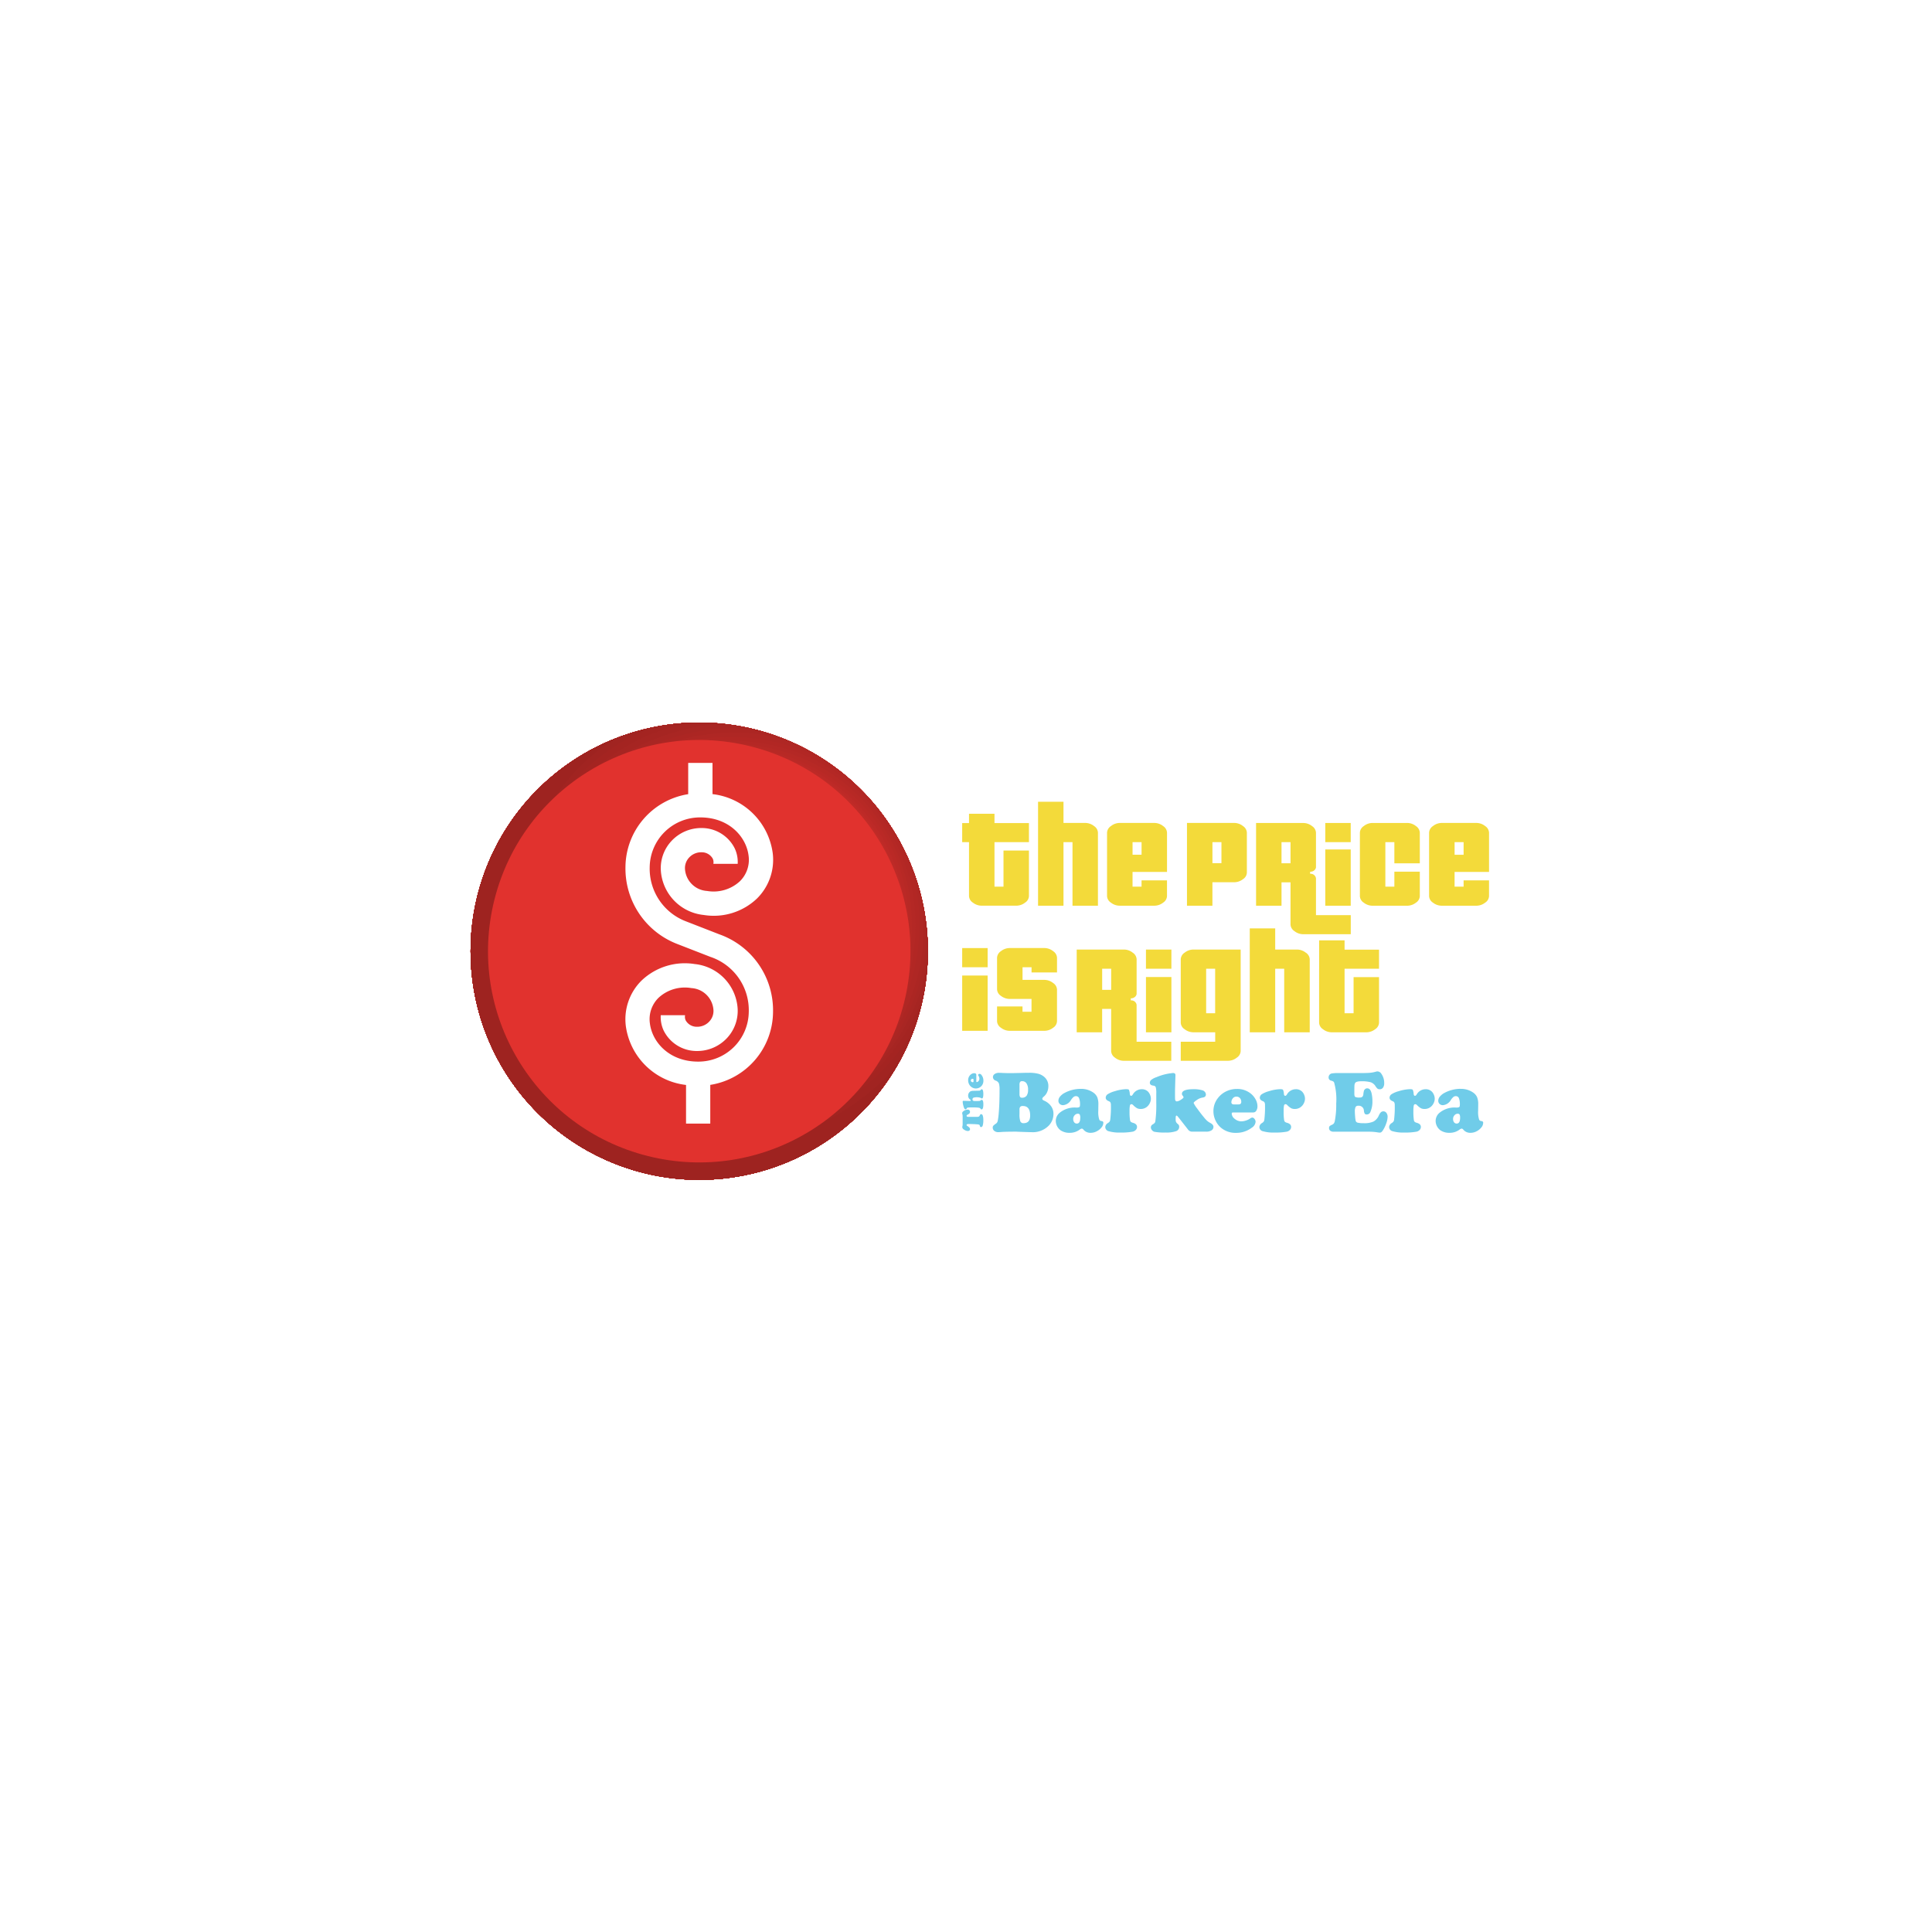 <?xml version="1.0" encoding="UTF-8"?> <svg xmlns="http://www.w3.org/2000/svg" xmlns:xlink="http://www.w3.org/1999/xlink" width="261" height="261" viewBox="0 0 261 261"><defs><filter id="Ellipse_34" x="0" y="0" width="261" height="261" filterUnits="userSpaceOnUse"><feOffset dy="2"></feOffset><feGaussianBlur stdDeviation="7.5" result="blur"></feGaussianBlur><feFlood flood-opacity="0.102"></feFlood><feComposite operator="in" in2="blur"></feComposite><feComposite in="SourceGraphic"></feComposite></filter><clipPath id="clip-path"><path id="Path_66633" data-name="Path 66633" d="M30.885,5.014V0A30.885,30.885,0,1,1,0,30.885,30.885,30.885,0,0,1,30.885,0V5.014a25.87,25.87,0,1,0,25.873,25.87A25.873,25.873,0,0,0,30.885,5.014Z" fill="none"></path></clipPath></defs><g id="_3956631-ThePriceIsRightBarkerEra" data-name="3956631-ThePriceIsRightBarkerEra" transform="translate(5.5 3.5)"><g id="Group_24709" data-name="Group 24709"><g transform="matrix(1, 0, 0, 1, -5.5, -3.5)" filter="url(#Ellipse_34)"><circle id="Ellipse_34-2" data-name="Ellipse 34" cx="108" cy="108" r="108" transform="translate(22.5 20.5)" fill="#fff"></circle></g></g><g id="TPIR_BarkerLogo_Horz_Color" transform="translate(64.77 100.814)"><g id="Group_25548" data-name="Group 25548" transform="translate(59.715 21.104)"><path id="Path_66574" data-name="Path 66574" d="M237.976,91.662h3.436V84.19h-3.436v7.472Zm-4.7-5.737h-1.217V83.074h1.217v2.851Zm3.436,2.025a.713.713,0,0,0-.785-.6l0-.284a.78.78,0,0,0,.67-.305.654.654,0,0,0,.116-.276v-4.7a1.129,1.129,0,0,0-.524-.882,1.906,1.906,0,0,0-1.2-.423h-6.37V91.662h3.437V88.5h1.217v5.725a1.133,1.133,0,0,0,.523.864,1.906,1.906,0,0,0,1.2.421h6.4V92.935h-4.685V87.95Zm24.655-4.877v7.3a1.113,1.113,0,0,0,.523.873,1.94,1.94,0,0,0,1.2.414h4.648a1.938,1.938,0,0,0,1.2-.414,1.108,1.108,0,0,0,.523-.873V84.209h-3.437v4.876h-1.217V83.073h4.654V80.5h-4.654V79.238h-3.437v3.835h0Zm-1.8-2.17a1.914,1.914,0,0,0-1.2-.423h-2.931V77.621h-3.437V91.662h3.437V83.074h1.217v8.588H260.1V81.786a1.131,1.131,0,0,0-.523-.883Zm-13.461,2.171h1.217v6.012h-1.217V83.074ZM243.2,80.9a1.129,1.129,0,0,0-.525.883v8.589a1.106,1.106,0,0,0,.523.873,1.943,1.943,0,0,0,1.2.414h2.931v1.272h-4.654v2.576h6.369a1.91,1.91,0,0,0,1.2-.421,1.123,1.123,0,0,0,.525-.865V80.48H244.4a1.9,1.9,0,0,0-1.2.423Zm-5.225,2.171h3.436V80.48h-3.436v2.594Z" transform="translate(-213.149 -77.621)" fill="#f3da3a"></path><path id="Path_66575" data-name="Path 66575" d="M185.415,96.222h3.437V88.749h-3.437v7.473Zm0-8.588h3.437V85.04h-3.437v2.594Zm12.81.7v-1.99a1.129,1.129,0,0,0-.525-.883,1.9,1.9,0,0,0-1.2-.422h-4.649a1.908,1.908,0,0,0-1.2.422,1.132,1.132,0,0,0-.524.883v4.284a1.107,1.107,0,0,0,.523.872,1.941,1.941,0,0,0,1.2.414h2.931v1.731h-1.217v-.719h-3.437v2.009a1.106,1.106,0,0,0,.523.872,1.935,1.935,0,0,0,1.2.414H196.5a1.93,1.93,0,0,0,1.2-.415,1.105,1.105,0,0,0,.523-.873V90.627a1.12,1.12,0,0,0-.525-.866,1.913,1.913,0,0,0-1.2-.422h-2.93V87.633h1.217v.7Z" transform="translate(-185.415 -82.383)" fill="#f3da3a"></path></g><g id="Group_25549" data-name="Group 25549" transform="translate(59.715 4)"><path id="Path_66576" data-name="Path 66576" d="M274.862,43.289h-1.217V40.447h1.217v2.842Zm2.913-5.013a1.905,1.905,0,0,0-1.2-.422h-6.37V49.035h3.437V45.864h2.931a1.937,1.937,0,0,0,1.2-.414,1.105,1.105,0,0,0,.523-.872V39.158a1.129,1.129,0,0,0-.524-.882Zm14.551,3.159h-3.437v7.6h3.437v-7.6ZM284.193,43.3h-1.216V40.447h1.216V43.3h0Zm3.438,2.026a.715.715,0,0,0-.786-.6l0-.285a.778.778,0,0,0,.67-.3.678.678,0,0,0,.117-.276v-4.7a1.132,1.132,0,0,0-.525-.882,1.908,1.908,0,0,0-1.2-.422H279.54V49.035h3.437V45.874h1.216V51.6a1.132,1.132,0,0,0,.524.864,1.9,1.9,0,0,0,1.2.422h6.415V50.308h-4.7V45.323h0Zm4.695-7.47h-3.437v2.593h3.437V37.854Zm8.812.422a1.9,1.9,0,0,0-1.2-.422h-4.65a1.906,1.906,0,0,0-1.2.422,1.131,1.131,0,0,0-.524.883v8.59a1.107,1.107,0,0,0,.523.873,1.932,1.932,0,0,0,1.2.414h4.65a1.942,1.942,0,0,0,1.2-.413,1.108,1.108,0,0,0,.522-.872v-3.32h-3.437v2.03h-1.217V40.447h1.217v2.86h3.437V39.158a1.133,1.133,0,0,0-.525-.882h0Zm5.221,2.171h1.217v1.705h-1.217V40.447Zm4.653,4.025V39.158a1.129,1.129,0,0,0-.524-.882,1.9,1.9,0,0,0-1.2-.422h-4.65a1.905,1.905,0,0,0-1.2.422,1.13,1.13,0,0,0-.524.883v8.59a1.108,1.108,0,0,0,.523.873,1.935,1.935,0,0,0,1.2.414h4.65a1.933,1.933,0,0,0,1.2-.414,1.107,1.107,0,0,0,.523-.872V45.612h-3.436v.847h-1.217V44.472h4.653Z" transform="translate(-239.838 -34.994)" fill="#f3da3a"></path><path id="Path_66577" data-name="Path 66577" d="M203.229,33.151a1.914,1.914,0,0,0-1.2-.422H199.1v-2.86h-3.436V43.91H199.1V35.322h1.217V43.91h3.437V34.034a1.132,1.132,0,0,0-.524-.883h0Zm-13.454-1.665h-3.437v1.259h-.923v2.576h.923v7.3a1.108,1.108,0,0,0,.523.873,1.933,1.933,0,0,0,1.2.413h4.649a1.933,1.933,0,0,0,1.2-.413,1.107,1.107,0,0,0,.523-.872V36.458h-3.437v4.877h-1.217V35.321h4.654V32.745h-4.654V31.486h0Zm18.656,3.837h1.217v1.7h-1.217v-1.7Zm4.654,4.025V34.033a1.131,1.131,0,0,0-.525-.882,1.908,1.908,0,0,0-1.2-.422h-4.649a1.907,1.907,0,0,0-1.2.422,1.133,1.133,0,0,0-.525.883v8.59a1.108,1.108,0,0,0,.524.872,1.931,1.931,0,0,0,1.2.413h4.649a1.931,1.931,0,0,0,1.2-.413,1.108,1.108,0,0,0,.524-.873V40.487h-3.437v.847h-1.217V39.347h4.654Z" transform="translate(-185.415 -29.869)" fill="#f3da3a"></path></g><g id="Group_25550" data-name="Group 25550" transform="translate(59.715 40.664)"><path id="Path_66578" data-name="Path 66578" d="M185.477,147.946v-1.061a1.3,1.3,0,0,0-.046-.312.421.421,0,0,1-.016-.107q0-.163.242-.317a.914.914,0,0,1,.5-.154.3.3,0,0,1,.256.107.313.313,0,0,1,.06.193.3.3,0,0,1-.059.185.627.627,0,0,1-.2.155.779.779,0,0,0-.163.1.126.126,0,0,0-.038.093.111.111,0,0,0,.062.107.478.478,0,0,0,.205.032h1.128a.642.642,0,0,0,.252-.036.247.247,0,0,0,.121-.137.465.465,0,0,1,.088-.148.158.158,0,0,1,.114-.039q.145,0,.215.2a1.91,1.91,0,0,1,.071.6,2.46,2.46,0,0,1-.083.741q-.068.2-.222.2a.145.145,0,0,1-.129-.073,1.323,1.323,0,0,1-.048-.143.158.158,0,0,0-.085-.106.861.861,0,0,0-.24-.047q-.157-.016-.508-.03t-.609-.014a.826.826,0,0,0-.258.028.1.1,0,0,0-.077.093q0,.079.113.153a1.183,1.183,0,0,1,.272.221.331.331,0,0,1,.079.2.226.226,0,0,1-.082.179.307.307,0,0,1-.208.07.787.787,0,0,1-.275-.056,1.119,1.119,0,0,1-.277-.151.409.409,0,0,1-.205-.3.417.417,0,0,1,.012-.093q.022-.109.03-.178a1.41,1.41,0,0,0,.008-.16Z" transform="translate(-185.415 -141.066)" fill="#70cce9"></path><path id="Path_66579" data-name="Path 66579" d="M185.684,139.865l.844.026q.151,0,.151-.093,0-.048-.066-.095a.6.6,0,0,1-.284-.521.677.677,0,0,1,.2-.509.488.488,0,0,1,.205-.12,1.349,1.349,0,0,1,.34-.039l.727-.018a.33.33,0,0,0,.139-.025.406.406,0,0,0,.111-.108.138.138,0,0,1,.111-.058q.217,0,.217.656,0,.584-.2.584a.11.11,0,0,1-.052-.01q-.018-.01-.1-.07a1.712,1.712,0,0,0-.944-.034.239.239,0,0,0-.167.238.2.2,0,0,0,.089.181.479.479,0,0,0,.242.042h.389a2.523,2.523,0,0,0,.292-.024.47.47,0,0,0,.127-.093.143.143,0,0,1,.1-.038q.228,0,.227.592,0,.693-.236.693a.136.136,0,0,1-.084-.022.556.556,0,0,1-.09-.109q-.054-.077-.293-.106a7.4,7.4,0,0,0-.79-.029,4.931,4.931,0,0,0-.6.024.2.2,0,0,0-.092.029.227.227,0,0,0-.059.08q-.064.125-.149.125a.188.188,0,0,1-.163-.095,1.409,1.409,0,0,1-.135-.362,2.291,2.291,0,0,1-.1-.578q0-.117.1-.113Z" transform="translate(-185.523 -136.13)" fill="#70cce9"></path><path id="Path_66580" data-name="Path 66580" d="M188.767,132.428v.946q0,.062.054.062a.323.323,0,0,0,.247-.142.474.474,0,0,0,.116-.305.715.715,0,0,0-.037-.214.7.7,0,0,0-.092-.194.213.213,0,0,1-.048-.109.137.137,0,0,1,.064-.1.214.214,0,0,1,.133-.05.367.367,0,0,1,.28.181,1.2,1.2,0,0,1,.24.739,1.049,1.049,0,0,1-.246.709,1.008,1.008,0,0,1-.292.23,1.021,1.021,0,0,1-.479.119.979.979,0,0,1-.608-.205,1.079,1.079,0,0,1-.348-.451,1.133,1.133,0,0,1-.087-.445,1,1,0,0,1,.217-.65.872.872,0,0,1,.258-.217.675.675,0,0,1,.33-.095.386.386,0,0,1,.214.054.163.163,0,0,1,.084.141Zm-.376.894v-.2q0-.129-.119-.129a.253.253,0,0,0-.177.062.21.21,0,0,0-.068.163.207.207,0,0,0,.089.177.281.281,0,0,0,.167.06.1.1,0,0,0,.085-.029A.163.163,0,0,0,188.39,133.322Z" transform="translate(-186.858 -132.233)" fill="#70cce9"></path></g><g id="Group_25551" data-name="Group 25551" transform="translate(63.838 40.424)"><path id="Path_66581" data-name="Path 66581" d="M200.143,140.035l-.777.006q-.818.011-1.195.035-.336.029-.481.029a.833.833,0,0,1-.563-.18.555.555,0,0,1-.2-.429.394.394,0,0,1,.075-.255,1.989,1.989,0,0,1,.365-.29.6.6,0,0,0,.232-.362,8.54,8.54,0,0,0,.139-1.059q.11-1.264.11-3.115a2.889,2.889,0,0,0-.09-.9.738.738,0,0,0-.421-.368.52.52,0,0,1-.383-.476.492.492,0,0,1,.229-.417.994.994,0,0,1,.589-.163q.2,0,.5.017.51.023,1.1.023.435,0,1.711-.035.4-.011.725-.011a5.034,5.034,0,0,1,1.244.125,2.059,2.059,0,0,1,.821.42,1.6,1.6,0,0,1,.568,1.288,1.908,1.908,0,0,1-.168.78,1.57,1.57,0,0,1-.452.606q-.2.163-.2.3t.244.244a2.252,2.252,0,0,1,.864.644,1.752,1.752,0,0,1,.4,1.178,2.254,2.254,0,0,1-.609,1.525,3.016,3.016,0,0,1-2.384.911q-.215,0-1.056-.029l-.94-.035Zm.4-6.293v1.195a.8.8,0,0,0,.072.4.273.273,0,0,0,.252.116.747.747,0,0,0,.632-.264,1.357,1.357,0,0,0,.2-.826,1.46,1.46,0,0,0-.209-.844.679.679,0,0,0-.592-.3.319.319,0,0,0-.281.113A.763.763,0,0,0,200.543,133.742Zm0,3.341v.551a2.961,2.961,0,0,0,.11,1.009.438.438,0,0,0,.447.249q.882,0,.882-1.032,0-1.288-.986-1.288a.461.461,0,0,0-.354.11A.61.61,0,0,0,200.543,137.083Z" transform="translate(-196.923 -131.897)" fill="#70cce9"></path><path id="Path_66582" data-name="Path 66582" d="M224.089,138.156a2.83,2.83,0,0,1,1.711.511,1.508,1.508,0,0,1,.519.624,2.55,2.55,0,0,1,.148.966l-.012.864a3.3,3.3,0,0,0,.128,1.166.4.4,0,0,0,.122.163.788.788,0,0,0,.244.064.213.213,0,0,1,.186.244.985.985,0,0,1-.223.58,1.855,1.855,0,0,1-.577.5,1.774,1.774,0,0,1-.911.255,1.2,1.2,0,0,1-.963-.418.324.324,0,0,0-.226-.151.575.575,0,0,0-.307.145,2.177,2.177,0,0,1-1.317.423,2.121,2.121,0,0,1-1.23-.325,1.588,1.588,0,0,1-.667-1.282,1.435,1.435,0,0,1,.487-1.067,3.182,3.182,0,0,1,2.274-.737.827.827,0,0,0,.424-.067q.087-.067.087-.31a2.272,2.272,0,0,0-.128-.89.432.432,0,0,0-.418-.275.5.5,0,0,0-.31.1,1.948,1.948,0,0,0-.339.383,1.4,1.4,0,0,1-1.079.737.652.652,0,0,1-.464-.168.576.576,0,0,1-.18-.441.89.89,0,0,1,.223-.557,1.973,1.973,0,0,1,.606-.487A4.619,4.619,0,0,1,224.089,138.156Zm-.389,3.358a.58.58,0,0,0-.444.209.719.719,0,0,0-.188.5.709.709,0,0,0,.133.449.426.426,0,0,0,.354.171q.464,0,.464-.783a.927.927,0,0,0-.067-.429.282.282,0,0,0-.252-.116Z" transform="translate(-212.192 -135.795)" fill="#70cce9"></path><path id="Path_66583" data-name="Path 66583" d="M242.214,138.269q.307,0,.374.087a1.557,1.557,0,0,1,.119.557q.029.255.18.255.116,0,.22-.168a1.393,1.393,0,0,1,1.212-.725,1.16,1.16,0,0,1,.864.342,1.305,1.305,0,0,1,.267.432,1.288,1.288,0,0,1-.023,1.067,1.4,1.4,0,0,1-.331.473,1.27,1.27,0,0,1-.911.354,1.064,1.064,0,0,1-.5-.1,2.5,2.5,0,0,1-.525-.423.339.339,0,0,0-.226-.122.21.21,0,0,0-.212.183,3.7,3.7,0,0,0-.049.768,7.257,7.257,0,0,0,.064,1.195.472.472,0,0,0,.113.241.862.862,0,0,0,.31.136q.522.156.522.545a.583.583,0,0,1-.168.415.831.831,0,0,1-.447.235,8.622,8.622,0,0,1-1.636.116,5.158,5.158,0,0,1-1.56-.18.587.587,0,0,1-.476-.563.665.665,0,0,1,.348-.539.873.873,0,0,0,.232-.2.566.566,0,0,0,.087-.247,13.421,13.421,0,0,0,.093-1.955.878.878,0,0,0-.058-.374.421.421,0,0,0-.232-.183q-.412-.162-.412-.47a.578.578,0,0,1,.284-.479,3.456,3.456,0,0,1,.951-.4,5.655,5.655,0,0,1,1.52-.273Z" transform="translate(-224.187 -135.868)" fill="#70cce9"></path><path id="Path_66584" data-name="Path 66584" d="M259.641,132.48l-.052,1.815q-.006.273-.006.8,0,.586.017.69.04.238.244.238a1.2,1.2,0,0,0,.534-.223q.36-.223.36-.334a.532.532,0,0,0-.128-.232.388.388,0,0,1-.093-.232q0-.626,1.543-.626a3.956,3.956,0,0,1,1.264.162.652.652,0,0,1,.307.22.538.538,0,0,1,.122.336.37.37,0,0,1-.249.365,2.343,2.343,0,0,1-.336.075,1.939,1.939,0,0,0-.661.316q-.406.27-.406.392a3.845,3.845,0,0,0,.49.763q.49.682.914,1.186a4.178,4.178,0,0,0,.426.464,2.509,2.509,0,0,0,.426.284q.418.226.418.516a.547.547,0,0,1-.264.482,1.3,1.3,0,0,1-.722.174h-1.879a.671.671,0,0,1-.551-.261l-.963-1.235q-.383-.487-.467-.58t-.142-.093q-.07,0-.093.1a2.163,2.163,0,0,0-.023.394.921.921,0,0,0,.058.38.979.979,0,0,0,.267.287.435.435,0,0,1,.151.359.608.608,0,0,1-.429.586,3.989,3.989,0,0,1-1.415.18,7.043,7.043,0,0,1-1.508-.1.66.66,0,0,1-.336-.235.6.6,0,0,1-.139-.374.462.462,0,0,1,.244-.383,1.317,1.317,0,0,0,.267-.2.539.539,0,0,0,.093-.22,16.623,16.623,0,0,0,.128-2.506v-1.27a3.086,3.086,0,0,0-.067-.829.363.363,0,0,0-.328-.215q-.476-.064-.476-.394a.515.515,0,0,1,.209-.4,2.34,2.34,0,0,1,.685-.351,7.35,7.35,0,0,1,2.25-.563Q259.653,132.2,259.641,132.48Z" transform="translate(-234.955 -131.97)" fill="#70cce9"></path><path id="Path_66585" data-name="Path 66585" d="M285.545,141.351h-2.726q-.18,0-.18.157a.932.932,0,0,0,.409.711,1.365,1.365,0,0,0,.879.334,2.061,2.061,0,0,0,.618-.107,2.009,2.009,0,0,0,.56-.264.612.612,0,0,1,.313-.139.4.4,0,0,1,.3.186.617.617,0,0,1,.145.383,1.056,1.056,0,0,1-.522.806,3.457,3.457,0,0,1-2.129.69,3.023,3.023,0,0,1-2.042-.708,2.9,2.9,0,0,1-.661-.841,2.942,2.942,0,0,1-.342-1.38,2.819,2.819,0,0,1,.592-1.752,3.108,3.108,0,0,1,1.3-1,3.265,3.265,0,0,1,1.282-.249,2.877,2.877,0,0,1,1.873.626,2.51,2.51,0,0,1,.627.742,1.943,1.943,0,0,1,.273.951,1.113,1.113,0,0,1-.157.618A.469.469,0,0,1,285.545,141.351Zm-2.575-1.085h.586q.371,0,.371-.342a.729.729,0,0,0-.18-.51.606.606,0,0,0-.47-.2.6.6,0,0,0-.51.255.81.81,0,0,0-.174.482.3.3,0,0,0,.084.244A.468.468,0,0,0,282.97,140.266Z" transform="translate(-250.349 -135.805)" fill="#70cce9"></path><path id="Path_66586" data-name="Path 66586" d="M300.336,138.269q.307,0,.374.087a1.557,1.557,0,0,1,.119.557q.029.255.18.255.116,0,.22-.168a1.393,1.393,0,0,1,1.212-.725,1.16,1.16,0,0,1,.864.342,1.305,1.305,0,0,1,.267.432,1.288,1.288,0,0,1-.023,1.067,1.4,1.4,0,0,1-.331.473,1.27,1.27,0,0,1-.911.354,1.064,1.064,0,0,1-.5-.1,2.5,2.5,0,0,1-.525-.423.339.339,0,0,0-.226-.122.21.21,0,0,0-.212.183,3.7,3.7,0,0,0-.049.768,7.257,7.257,0,0,0,.064,1.195.472.472,0,0,0,.113.241.863.863,0,0,0,.31.136q.522.156.522.545a.583.583,0,0,1-.168.415.831.831,0,0,1-.447.235,8.621,8.621,0,0,1-1.636.116,5.158,5.158,0,0,1-1.56-.18.587.587,0,0,1-.476-.563.665.665,0,0,1,.348-.539.873.873,0,0,0,.232-.2.567.567,0,0,0,.087-.247,13.421,13.421,0,0,0,.093-1.955.878.878,0,0,0-.058-.374.421.421,0,0,0-.232-.183q-.412-.162-.412-.47a.578.578,0,0,1,.284-.479,3.456,3.456,0,0,1,.951-.4,5.655,5.655,0,0,1,1.52-.273Z" transform="translate(-261.491 -135.868)" fill="#70cce9"></path><path id="Path_66587" data-name="Path 66587" d="M324.937,131.791h2.981q.9,0,1.32-.038a4.192,4.192,0,0,0,.809-.154.745.745,0,0,1,.191-.035.658.658,0,0,1,.534.325,2.116,2.116,0,0,1,.383,1.276.986.986,0,0,1-.16.595.514.514,0,0,1-.438.218.5.5,0,0,1-.3-.078,1.471,1.471,0,0,1-.287-.351,1.234,1.234,0,0,0-.647-.519,4.481,4.481,0,0,0-1.285-.131q-.667,0-.812.238a.776.776,0,0,0-.09.342q-.014.215-.014,1.1,0,.348.116.432a1.3,1.3,0,0,0,.609.084.512.512,0,0,0,.354-.1.572.572,0,0,0,.139-.363,2.548,2.548,0,0,1,.084-.461.48.48,0,0,1,.159-.218.423.423,0,0,1,.284-.1.494.494,0,0,1,.406.226,1.607,1.607,0,0,1,.206.595,4.6,4.6,0,0,1,.084.89,3.446,3.446,0,0,1-.284,1.5.505.505,0,0,1-.476.319.319.319,0,0,1-.273-.1,1,1,0,0,1-.116-.42.686.686,0,0,0-.766-.656.377.377,0,0,0-.357.165,1.346,1.346,0,0,0-.1.612q0,.273.038.7a3.66,3.66,0,0,0,.078.571.361.361,0,0,0,.287.241,3.371,3.371,0,0,0,.8.067,3,3,0,0,0,1.311-.223,1.654,1.654,0,0,0,.719-.809,1.517,1.517,0,0,1,.293-.452.492.492,0,0,1,.339-.116.486.486,0,0,1,.4.212.857.857,0,0,1,.16.531,2.782,2.782,0,0,1-.18.87,4.294,4.294,0,0,1-.441.928,1.19,1.19,0,0,1-.22.264.352.352,0,0,1-.22.067,2.1,2.1,0,0,1-.319-.035,6.64,6.64,0,0,0-.992-.087h-4.919a.714.714,0,0,1-.458-.131.445.445,0,0,1-.162-.368.353.353,0,0,1,.07-.244,1.142,1.142,0,0,1,.319-.191.632.632,0,0,0,.258-.186.828.828,0,0,0,.13-.325,11.535,11.535,0,0,0,.191-2.361,8.493,8.493,0,0,0-.278-2.825.411.411,0,0,0-.128-.162,1.226,1.226,0,0,0-.29-.11.421.421,0,0,1-.331-.441.532.532,0,0,1,.11-.331.516.516,0,0,1,.29-.191A4.713,4.713,0,0,1,324.937,131.791Z" transform="translate(-278.267 -131.565)" fill="#70cce9"></path><path id="Path_66588" data-name="Path 66588" d="M349.275,138.269q.307,0,.374.087a1.557,1.557,0,0,1,.119.557q.029.255.18.255.116,0,.22-.168a1.393,1.393,0,0,1,1.212-.725,1.16,1.16,0,0,1,.864.342,1.305,1.305,0,0,1,.267.432,1.288,1.288,0,0,1-.023,1.067,1.4,1.4,0,0,1-.331.473,1.27,1.27,0,0,1-.911.354,1.064,1.064,0,0,1-.5-.1,2.5,2.5,0,0,1-.525-.423.339.339,0,0,0-.226-.122.21.21,0,0,0-.212.183,3.7,3.7,0,0,0-.049.768,7.257,7.257,0,0,0,.064,1.195.472.472,0,0,0,.113.241.862.862,0,0,0,.31.136q.522.156.522.545a.583.583,0,0,1-.168.415.831.831,0,0,1-.447.235,8.622,8.622,0,0,1-1.636.116,5.158,5.158,0,0,1-1.56-.18.587.587,0,0,1-.476-.563.665.665,0,0,1,.348-.539.873.873,0,0,0,.232-.2.566.566,0,0,0,.087-.247,13.422,13.422,0,0,0,.093-1.955.878.878,0,0,0-.058-.374.421.421,0,0,0-.232-.183q-.412-.162-.412-.47a.578.578,0,0,1,.284-.479,3.456,3.456,0,0,1,.951-.4,5.655,5.655,0,0,1,1.52-.273Z" transform="translate(-292.902 -135.868)" fill="#70cce9"></path><path id="Path_66589" data-name="Path 66589" d="M367.36,138.156a2.83,2.83,0,0,1,1.711.511,1.508,1.508,0,0,1,.519.624,2.55,2.55,0,0,1,.148.966l-.012.864a3.3,3.3,0,0,0,.128,1.166.4.4,0,0,0,.122.163.788.788,0,0,0,.244.064.213.213,0,0,1,.186.244.985.985,0,0,1-.223.58,1.855,1.855,0,0,1-.577.5,1.774,1.774,0,0,1-.911.255,1.2,1.2,0,0,1-.963-.418.324.324,0,0,0-.226-.151.575.575,0,0,0-.307.145,2.177,2.177,0,0,1-1.317.423,2.121,2.121,0,0,1-1.23-.325,1.589,1.589,0,0,1-.667-1.282,1.435,1.435,0,0,1,.487-1.067,3.182,3.182,0,0,1,2.274-.737.827.827,0,0,0,.423-.067q.087-.067.087-.31a2.272,2.272,0,0,0-.128-.89.432.432,0,0,0-.418-.275.5.5,0,0,0-.31.1,1.948,1.948,0,0,0-.339.383,1.4,1.4,0,0,1-1.079.737.652.652,0,0,1-.464-.168.576.576,0,0,1-.18-.441.89.89,0,0,1,.223-.557,1.973,1.973,0,0,1,.606-.487,4.619,4.619,0,0,1,2.193-.557Zm-.389,3.358a.58.58,0,0,0-.444.209.719.719,0,0,0-.188.5.709.709,0,0,0,.133.449.426.426,0,0,0,.354.171q.464,0,.464-.783a.927.927,0,0,0-.067-.429.282.282,0,0,0-.252-.116Z" transform="translate(-304.148 -135.795)" fill="#70cce9"></path></g><g id="Group_25555" data-name="Group 25555" transform="translate(-6.694 -6.698)" style="isolation: isolate"><g id="Group_25554" data-name="Group 25554" style="isolation: isolate"><g id="Group_25553" data-name="Group 25553" clip-path="url(#clip-path)"><g id="Group_25552" data-name="Group 25552" transform="translate(0 0)" style="isolation: isolate"><path id="Path_66590" data-name="Path 66590" d="M30.885,5.014V0A30.885,30.885,0,1,1,0,30.885,30.885,30.885,0,0,1,30.885,0V5.014a25.87,25.87,0,1,0,25.873,25.87A25.873,25.873,0,0,0,30.885,5.014" transform="translate(0 0)" fill="#e75d59"></path><path id="Path_66591" data-name="Path 66591" d="M30.885,4.665v.349a25.87,25.87,0,1,0,25.873,25.87A25.873,25.873,0,0,0,30.885,5.014V4.688l.822,0-.822-.019V0A30.885,30.885,0,1,1,0,30.885,30.885,30.885,0,0,1,30.885,0V4.665" transform="translate(0 0)" fill="#e75d59"></path><path id="Path_66592" data-name="Path 66592" d="M30.885,4.626l-.794.057.794.117A26.2,26.2,0,0,0,5.014,30.885a25.872,25.872,0,1,0,25.87-25.87l2.135-.163c.239.018,23.916,2.067,23.934,28.839,1.871-16.118-9.58-28.885-26.069-29.064V0A30.885,30.885,0,1,1,0,30.885,30.885,30.885,0,0,1,30.885,0V4.626" transform="translate(0 0)" fill="#e65551"></path><path id="Path_66593" data-name="Path 66593" d="M30.885,4.587l-1.476.124,1.476.2a25.923,25.923,0,1,1,0,.1l2.129-.033c10.511.861,23.161,6.8,23.736,30.208,2.829-14.419-7.1-30.533-25.865-30.6V0A30.885,30.885,0,1,1,0,30.885,30.885,30.885,0,0,1,30.885,0V4.587" transform="translate(0 0)" fill="#e54b47"></path><path id="Path_66594" data-name="Path 66594" d="M30.885,4.549C3.851,7.125-2.761,36.338,14.511,50.915c17.577,14.835,44.7-.086,42.682-23.479C56.231,16.3,46.684,4.494,30.885,4.549V0A30.885,30.885,0,1,1,0,30.885,30.885,30.885,0,0,1,30.885,0V4.549" transform="translate(0 0)" fill="#e1322e"></path><path id="Path_66595" data-name="Path 66595" d="M30.885,4.51C3.727,7.01-2.877,36.27,14.5,50.934c17.062,14.4,44.285.137,42.837-22.445A25.659,25.659,0,0,0,30.885,4.51V0A30.885,30.885,0,1,1,0,30.885,30.885,30.885,0,0,1,30.885,0V4.51" transform="translate(0 0)" fill="#de312d"></path><path id="Path_66596" data-name="Path 66596" d="M30.885,4.472c-26.817,2.223-33.6,31.97-16.4,46.481C30.628,64.585,59.385,52.59,57.314,27.428A25.663,25.663,0,0,0,30.885,4.472V0A30.885,30.885,0,1,1,0,30.885,30.885,30.885,0,0,1,30.885,0V4.472" transform="translate(0 0)" fill="#db312d"></path><path id="Path_66597" data-name="Path 66597" d="M30.885,4.433C5.672,6.292-4.456,35,14.464,50.972,30.686,64.666,59.5,52.664,57.376,27.417A25.619,25.619,0,0,0,30.885,4.433V0A30.885,30.885,0,1,1,0,30.885,30.885,30.885,0,0,1,30.885,0V4.433" transform="translate(0 0)" fill="#d9302c"></path><path id="Path_66598" data-name="Path 66598" d="M30.885,4.4C6.012,6-4.279,35.178,14.449,50.99c16.293,13.757,45.169,1.747,42.99-23.585-.8-9.27-8.528-23.048-26.554-23.011V0A30.885,30.885,0,1,1,0,30.885,30.885,30.885,0,0,1,30.885,0V4.4" transform="translate(0 0)" fill="#d6302c"></path><path id="Path_66599" data-name="Path 66599" d="M30.885,4.357C5.512,5.764-2.605,35.281,12.938,49.686,31.37,66.768,58.4,50.922,57.637,29.548,57.1,14.617,45.851,4.023,30.885,4.357V0A30.885,30.885,0,1,1,0,30.885,30.885,30.885,0,0,1,30.885,0V4.357" transform="translate(0 0)" fill="#d32f2b"></path><path id="Path_66600" data-name="Path 66600" d="M30.885,4.3C5.462,5.693-2.659,35.263,12.922,49.7,31.681,67.091,58.343,51.373,57.7,29.545,57.216,12.909,43.685,3.643,30.885,4.3V0A30.885,30.885,0,1,1,0,30.885,30.885,30.885,0,0,1,30.885,0V4.3" transform="translate(0 0)" fill="#d02e2b"></path><path id="Path_66601" data-name="Path 66601" d="M30.885,4.2C4.926,5.766-2.993,34.985,12.905,49.721,30.376,65.916,58.066,53.467,57.8,29.54,57.628,14.695,45.807,3.565,30.885,4.2V0A30.885,30.885,0,1,1,0,30.885,30.885,30.885,0,0,1,30.885,0V4.2" transform="translate(0 0)" fill="#cd2e2a"></path><path id="Path_66602" data-name="Path 66602" d="M30.885,4.108C5.874,5.746-4.456,35.149,14.388,51.065c16.5,13.94,45.237,2.132,43.428-23.671-.958-13.672-12.788-23.9-26.931-23.287V0A30.885,30.885,0,1,1,0,30.885,30.885,30.885,0,0,1,30.885,0V4.108" transform="translate(0 0)" fill="#cb2d29"></path><path id="Path_66603" data-name="Path 66603" d="M30.885,4.015h0C5.963,5.774-4.376,35.247,14.372,51.084,32.6,66.477,60.261,51.076,57.905,26.849,56.583,13.253,44.967,3.436,30.885,4.015V0A30.885,30.885,0,1,1,0,30.885,30.885,30.885,0,0,1,30.885,0V4.015" transform="translate(0 0)" fill="#c82c29"></path><path id="Path_66604" data-name="Path 66604" d="M30.885,3.9C3.837,6.254-2.987,36.451,14.357,51.1c17.978,15.188,46.155-.467,43.694-24.276C56.61,12.877,45.184,3.233,30.885,3.9V0A30.885,30.885,0,1,1,0,30.885,30.885,30.885,0,0,1,30.885,0V3.9" transform="translate(0 0)" fill="#c52c28"></path><path id="Path_66605" data-name="Path 66605" d="M30.885,3.778C3.759,6.13-3.064,36.416,14.342,51.121c18.137,15.323,46.023-.133,43.88-24.32C57.212,15.414,48.227,3.352,30.885,3.778V0A30.885,30.885,0,1,1,0,30.885,30.885,30.885,0,0,1,30.885,0V3.778" transform="translate(0 0)" fill="#c22b28"></path><path id="Path_66606" data-name="Path 66606" d="M30.885,3.653C5.788,5.43-4.58,35.165,14.327,51.14c17.884,15.111,46.308-.6,44.078-24.366C56.887,10.611,43.412,2.909,30.885,3.653V0A30.885,30.885,0,1,1,0,30.885,30.885,30.885,0,0,1,30.885,0V3.653" transform="translate(0 0)" fill="#c02b27"></path><path id="Path_66607" data-name="Path 66607" d="M30.885,3.5C3.363,6.258-3.307,36.271,14.311,51.159c18.014,15.222,46.181-.3,44.322-24.419C57.706,14.72,48.767,2.871,30.885,3.5V0A30.885,30.885,0,1,1,0,30.885,30.885,30.885,0,0,1,30.885,0V3.5" transform="translate(0 0)" fill="#bd2a27"></path><path id="Path_66608" data-name="Path 66608" d="M30.885,3.335C5.468,5.559-4.764,35.069,14.3,51.177,32.617,66.66,61.317,50.183,58.8,25.625,57.37,11.635,45.629,2.261,30.885,3.335V0A30.885,30.885,0,1,1,0,30.885,30.885,30.885,0,0,1,30.885,0V3.335" transform="translate(0 0)" fill="#ba2926"></path><path id="Path_66609" data-name="Path 66609" d="M30.885,3.132C3.243,6.334-3.457,37.572,14.6,51.481c19.961,15.375,47.356-1.342,44.413-27.1C57.708,12.952,47.627,1.983,30.885,3.132V0A30.885,30.885,0,1,1,0,30.885,30.885,30.885,0,0,1,30.885,0V3.132" transform="translate(0 0)" fill="#b72925"></path><path id="Path_66610" data-name="Path 66610" d="M30.885,2.892C2.872,6.53-3.675,37.462,14.572,51.517c21.189,16.321,47.888-4.476,44.795-27.754C58.316,15.857,51.011,1.319,30.885,2.892V0A30.885,30.885,0,1,1,0,30.885,30.885,30.885,0,0,1,30.885,0V2.892" transform="translate(0 0)" fill="#b42825"></path><path id="Path_66611" data-name="Path 66611" d="M30.885,2.6h0C3.131,6.582-3.472,37.677,14.544,51.554c21.23,16.352,48.282-4.411,45.335-27.7C59.04,17.228,52.2.488,30.885,2.6V0A30.885,30.885,0,1,1,0,30.885,30.885,30.885,0,0,1,30.885,0V2.6" transform="translate(0 0)" fill="#b22724"></path><path id="Path_66612" data-name="Path 66612" d="M30.885,2.237C1.879,7.031-3.5,39.046,16.152,52.792c21.324,14.913,48.595-8.356,43.969-30.6C58.867,16.16,50.8-.453,30.885,2.237V0A30.885,30.885,0,1,1,0,30.885,30.885,30.885,0,0,1,30.885,0V2.237" transform="translate(0 0)" fill="#af2724"></path><path id="Path_66613" data-name="Path 66613" d="M30.885,1.764C1.641,7.211-3.627,39.015,16.126,52.831,37.27,67.619,65.029,45.2,60.765,23.441a24.876,24.876,0,0,0-1.312-4.323A30.892,30.892,0,1,1,30.885,0V1.764" transform="translate(0 0)" fill="#ac2623"></path><path id="Path_66614" data-name="Path 66614" d="M30.885,1.17C3.759,6.55-5.222,37.955,16.1,52.869c20.667,14.455,48.452-6.5,45.148-27.681A30.889,30.889,0,1,1,30.885,0V1.17" transform="translate(0 0)" fill="#a92623"></path><path id="Path_66615" data-name="Path 66615" d="M30.885.5C5.953,5.229-6.911,36.83,16.075,52.907c19.943,13.949,45.581-5.156,45.691-22.68q.007.328.007.658A30.886,30.886,0,1,1,30.885,0V.5" transform="translate(0 0)" fill="#a62522"></path><path id="Path_66616" data-name="Path 66616" d="M30.885.023C13.14,1.034-8.441,30.642,12.507,50.138c20.377,18.964,46.759-1.17,49-15.177A30.888,30.888,0,1,1,30.885,0V.023" transform="translate(0 0)" fill="#a42421"></path><path id="Path_66617" data-name="Path 66617" d="M26.35.756C10.66,3.592-9.658,35.511,15.953,53.5c18.175,12.767,41.2-3.16,44.548-13.4A30.89,30.89,0,1,1,27.09.644h0c-.222.033-.519.072-.74.111" transform="translate(0 -0.414)" fill="#a12421"></path><path id="Path_66618" data-name="Path 66618" d="M20.882,4.207c-12.795,4.872-30.142,40.149-.6,53.981C36.268,65.675,54.614,54.4,58.413,47.445a30.89,30.89,0,1,1-36.8-43.49h0c-.219.075-.513.169-.729.251" transform="translate(0 -2.539)" fill="#9e2320"></path><path id="Path_66619" data-name="Path 66619" d="M101.134,3.84C95.5.873,90.643,1.089,86.229,1.764V0a30.747,30.747,0,0,1,16.288,4.638l-1.292-.749-.091-.049" transform="translate(-55.344 0)" fill="#ac2623"></path><path id="Path_66620" data-name="Path 66620" d="M118.014,40.9c-.348-10.287-4.631-23.38-23.059-27.335,16.359,1.935,23.983,15.216,23.06,27.335h0" transform="translate(-60.945 -8.703)" fill="#e75d59"></path><path id="Path_66621" data-name="Path 66621" d="M95.828,1.532a20.1,20.1,0,0,0-9.6-.363V0A30.834,30.834,0,0,1,96.838,1.87h0c-.3-.1-.705-.243-1.01-.337" transform="translate(-55.344 0)" fill="#a92623"></path><path id="Path_66622" data-name="Path 66622" d="M120.462,38.645c-.584-5.935-3.858-20.2-21.606-24.52,10.543,1.551,21.829,10.24,21.694,25.654-.026-.34-.054-.794-.087-1.134" transform="translate(-63.449 -9.066)" fill="#e86360"></path><path id="Path_66623" data-name="Path 66623" d="M122.716,36.6c-2.163-10.977-8.864-18.271-19.918-21.679,14.5,3.311,19.961,14.94,20.232,23.892-.092-.664-.184-1.555-.314-2.213" transform="translate(-65.979 -9.578)" fill="#e96966"></path><path id="Path_66624" data-name="Path 66624" d="M125.255,37.243a27.2,27.2,0,0,0-18.582-21.309,24.991,24.991,0,0,1,18.714,22.082c-.039-.232-.087-.542-.132-.773" transform="translate(-68.466 -10.227)" fill="#ea6e6b"></path><path id="Path_66625" data-name="Path 66625" d="M127.272,35.578c-1.63-5.906-5.843-13.888-16.656-18.376,6.546,2.256,14.825,7.585,17.087,20.161-.129-.536-.284-1.254-.431-1.785" transform="translate(-70.997 -11.04)" fill="#eb7370"></path><path id="Path_66626" data-name="Path 66626" d="M91.154.4a16.523,16.523,0,0,0-4.925.1V0a31.061,31.061,0,0,1,5.777.539c-.256-.041-.6-.1-.852-.137" transform="translate(-55.344 0)" fill="#a62522"></path><path id="Path_66627" data-name="Path 66627" d="M129.838,36.543A27.332,27.332,0,0,0,114.55,18.721c10.516,4.555,14.164,12.373,15.372,18.13-.025-.092-.057-.216-.084-.308" transform="translate(-73.522 -12.016)" fill="#eb7875"></path><path id="Path_66628" data-name="Path 66628" d="M131.761,35.369a27.265,27.265,0,0,0-13.067-14.753,24.691,24.691,0,0,1,13.46,15.865c-.118-.334-.265-.782-.392-1.112" transform="translate(-76.181 -13.232)" fill="#ec7c79"></path><path id="Path_66629" data-name="Path 66629" d="M133.668,34.617a27.845,27.845,0,0,0-10.536-11.605,24.691,24.691,0,0,1,11.3,13.338c-.229-.52-.517-1.221-.764-1.733" transform="translate(-79.031 -14.77)" fill="#ec807d"></path><path id="Path_66630" data-name="Path 66630" d="M135.7,34.466a28.235,28.235,0,0,0-7.63-8.294,25.007,25.007,0,0,1,8.742,10.35c-.33-.619-.743-1.46-1.113-2.057" transform="translate(-82.2 -16.798)" fill="#ed8481"></path><path id="Path_66631" data-name="Path 66631" d="M86.559.013l-.33.01V0q.554,0,1.1.019c-.232,0-.542-.009-.774-.006" transform="translate(-55.344 0)" fill="#a42421"></path><path id="Path_66632" data-name="Path 66632" d="M138.571,35.7a27.324,27.324,0,0,0-3.966-4.4,24.629,24.629,0,0,1,5,5.928c-.311-.46-.709-1.083-1.035-1.532" transform="translate(-86.394 -20.093)" fill="#ed8785"></path></g></g></g><path id="Path_66634" data-name="Path 66634" d="M39.87,14A25.87,25.87,0,1,1,14,39.87,25.874,25.874,0,0,1,39.87,14Z" transform="translate(-8.986 -8.986)" fill="#ce2e2a"></path></g><circle id="Ellipse_60" data-name="Ellipse 60" cx="28.53" cy="28.53" r="28.53" transform="translate(-10.43 44.905) rotate(-75.898)" fill="#e1322e"></circle><path id="Path_66635" data-name="Path 66635" d="M71.022,38.338l.037.014L66.6,36.617a7.609,7.609,0,0,1-4.926-7.332,6.8,6.8,0,0,1,6.842-6.719c3.866,0,6.205,2.6,6.517,5.177a4.044,4.044,0,0,1-1.174,3.446A5.228,5.228,0,0,1,69.417,32.5a3.176,3.176,0,0,1-2.979-3.017,2.081,2.081,0,0,1,.573-1.507,2.213,2.213,0,0,1,1.683-.7,1.7,1.7,0,0,1,1.5.866,1.144,1.144,0,0,1,.08.693h3.287a4.32,4.32,0,0,0-.4-2.083A4.978,4.978,0,0,0,68.7,24a5.488,5.488,0,0,0-4.089,1.756,5.375,5.375,0,0,0-1.432,3.991,6.462,6.462,0,0,0,5.8,6,8.468,8.468,0,0,0,7.182-2.218,7.348,7.348,0,0,0,2.128-6.175,9.278,9.278,0,0,0-8.131-7.935V15.2H66.875v4.225A10.046,10.046,0,0,0,58.4,29.285,10.918,10.918,0,0,0,65.4,39.666l4.486,1.745.019.006a7.594,7.594,0,0,1,5.153,7.418,6.8,6.8,0,0,1-6.842,6.72c-3.867,0-6.206-2.6-6.518-5.177a4.045,4.045,0,0,1,1.174-3.447,5.223,5.223,0,0,1,4.439-1.307,3.176,3.176,0,0,1,2.979,3.016,2.08,2.08,0,0,1-.574,1.507,2.208,2.208,0,0,1-1.682.7,1.7,1.7,0,0,1-1.5-.866,1.143,1.143,0,0,1-.08-.693H63.167a4.311,4.311,0,0,0,.4,2.084,4.978,4.978,0,0,0,4.467,2.75,5.492,5.492,0,0,0,4.089-1.756,5.376,5.376,0,0,0,1.431-3.991,6.464,6.464,0,0,0-5.8-6A8.467,8.467,0,0,0,60.58,44.6a7.348,7.348,0,0,0-2.128,6.175,9.277,9.277,0,0,0,8.131,7.934v5.221h3.274V58.7a10.045,10.045,0,0,0,8.479-9.86,10.888,10.888,0,0,0-7.315-10.5h0Z" transform="translate(-44.174 -16.453)" fill="#fff"></path></g></g></svg> 
